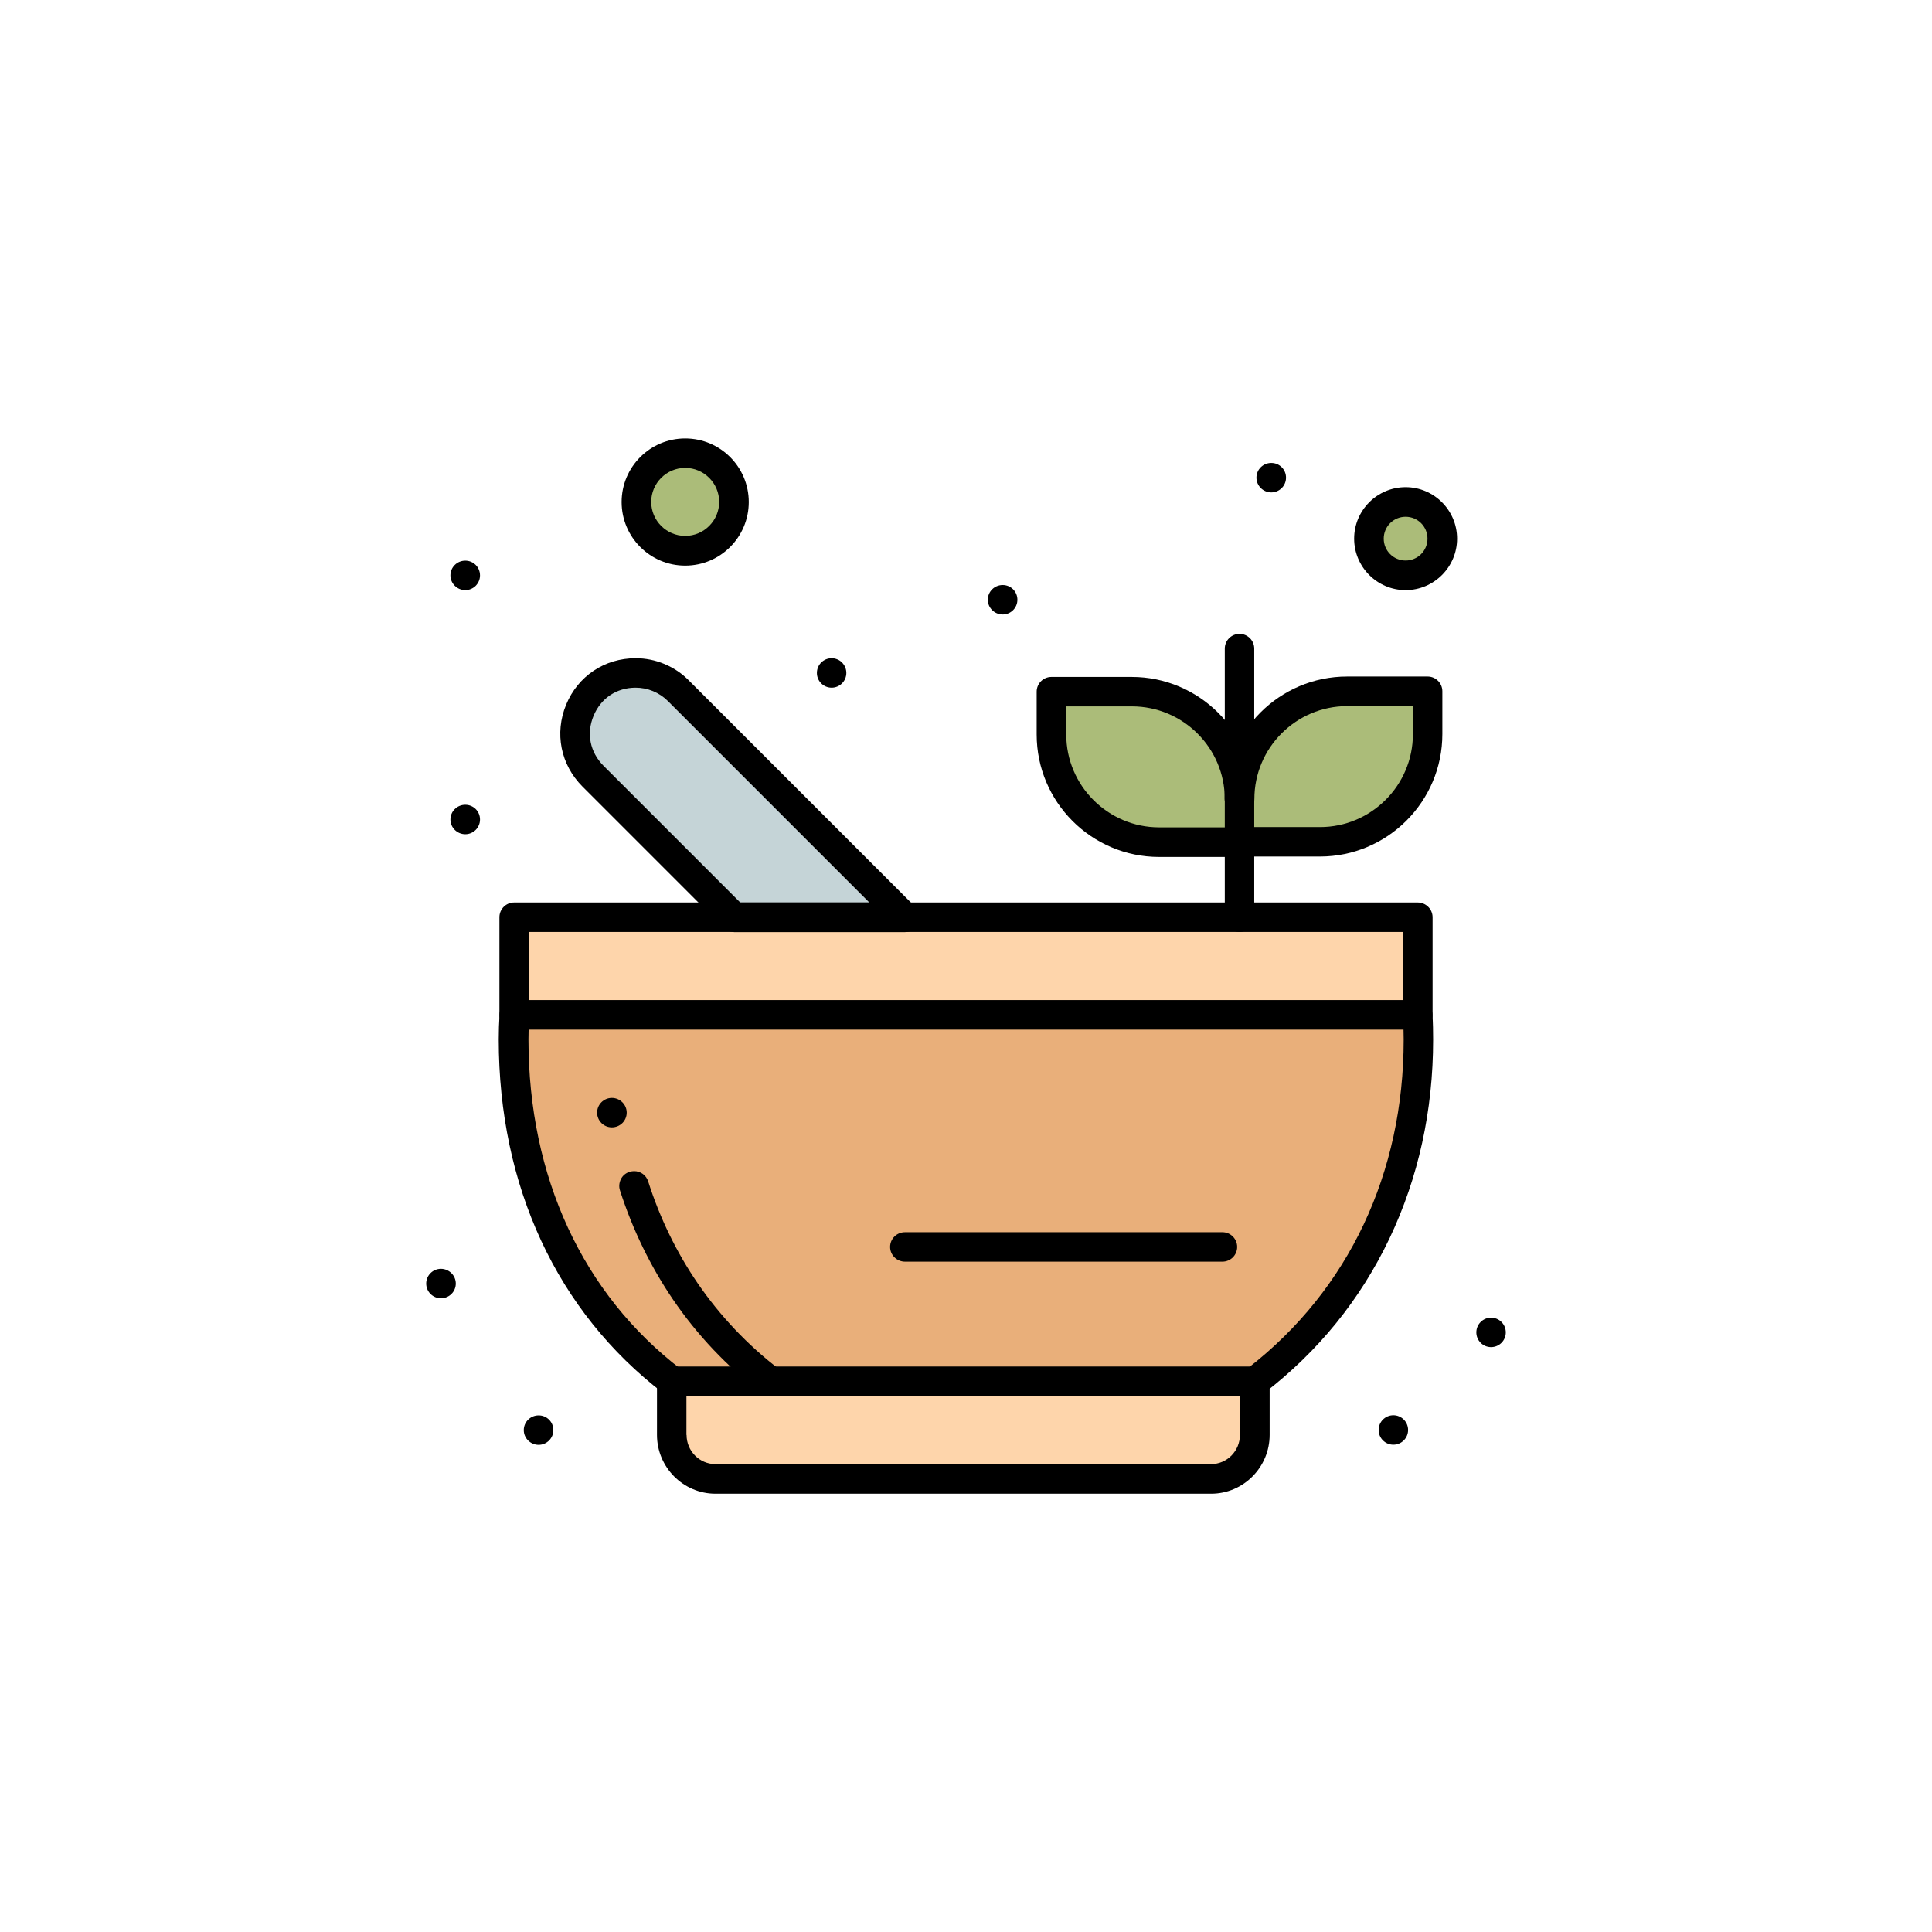 <svg viewBox="0 0 140.39 140.39" xmlns="http://www.w3.org/2000/svg" data-name="Layer 1" id="Layer_1">
  <g data-name="202-Bowl, Science, Soup" id="_202-Bowl_Science_Soup">
    <path fill="#abbc79" d="M102.14,36.48c1.47,0,2.66,1.19,2.66,2.66s-1.19,2.66-2.66,2.66-2.66-1.19-2.66-2.66,1.19-2.66,2.66-2.66Z"></path>
    <path fill="#abbc79" d="M49.79,32.93c1.96,0,3.55,1.59,3.55,3.55s-1.59,3.55-3.55,3.55-3.55-1.59-3.55-3.55,1.59-3.55,3.55-3.55Z"></path>
    <path fill="#c5d4d7" d="M65.76,66.65h-12.42l-10.25-10.25c-2.77-2.77-.81-7.5,3.11-7.5,1.17,0,2.28.46,3.11,1.29l16.46,16.46Z"></path>
    <path fill="#abbc79" d="M103.74,50.23v3.11c0,4.32-3.5,7.82-7.82,7.82h-5.85v-3.11c0-4.32,3.5-7.82,7.82-7.82h5.85Z"></path>
    <path fill="#abbc79" d="M90.07,61.16v.03h-5.84c-4.32,0-7.82-3.5-7.82-7.82v-3.11h5.84c4.31,0,7.81,3.49,7.82,7.79v3.11Z"></path>
    <path fill="#fed5ab" d="M48.81,104.27v-3.9h42.37v3.9c0,1.76-1.42,3.19-3.18,3.19h-36.01c-1.76,0-3.18-1.43-3.18-3.19Z"></path>
    <path fill="#fed5ab" d="M103.03,66.65v7.1H37.36v-7.1h65.66Z"></path>
    <path fill="#e9af7a" d="M48.83,100.36c-7.64-5.86-11.52-14.81-11.52-24.85,0-.6.02-1.19.05-1.77h65.66c.03.59.05,1.18.05,1.77,0,10.04-4.23,18.99-11.87,24.85h-42.38,0Z"></path>
    <circle r="1.07" cy="96.82" cx="108.35"></circle>
    <circle r="1.07" cy="103.91" cx="101.25"></circle>
    <path d="M92.38,35.78c-.59,0-1.08-.48-1.08-1.07s.48-1.07,1.08-1.07,1.07.48,1.07,1.07-.48,1.07-1.07,1.07Z"></path>
    <path d="M72.86,44.65c-.59,0-1.08-.48-1.08-1.07s.48-1.07,1.08-1.07,1.07.48,1.07,1.07-.48,1.07-1.07,1.07Z"></path>
    <circle r="1.07" cy="48.9" cx="60.43"></circle>
    <path d="M44.46,81.92c-.59,0-1.07-.48-1.07-1.07s.48-1.07,1.07-1.07,1.08.48,1.08,1.07-.48,1.07-1.08,1.07Z"></path>
    <path d="M39.14,104.99c-.59,0-1.08-.48-1.08-1.07s.48-1.07,1.08-1.07,1.07.48,1.07,1.07-.48,1.07-1.07,1.07Z"></path>
    <path d="M33.81,42.88c-.59,0-1.08-.48-1.08-1.07s.48-1.07,1.08-1.07,1.07.48,1.07,1.07-.48,1.07-1.07,1.07Z"></path>
    <path d="M33.81,60.62c-.59,0-1.08-.48-1.08-1.07s.48-1.07,1.08-1.07,1.07.48,1.07,1.07-.48,1.07-1.07,1.07Z"></path>
    <path d="M32.04,94.34c-.59,0-1.07-.48-1.07-1.07s.48-1.07,1.07-1.07,1.08.48,1.08,1.07-.48,1.07-1.08,1.07Z"></path>
    <path d="M65.76,91.68c-.59,0-1.08-.48-1.08-1.07s.48-1.07,1.08-1.07h23.07c.59,0,1.07.48,1.07,1.07s-.48,1.07-1.07,1.07h-23.07Z"></path>
    <path d="M91.18,101.44c-.59,0-1.07-.48-1.07-1.07,0-.39.21-.74.54-.93l.04-.03.04-.03c7.27-5.66,11.27-14.13,11.27-23.85,0-.55-.02-1.11-.05-1.71-.03-.59.42-1.1,1.01-1.13h0c.63,0,1.1.44,1.13,1.01.04.64.05,1.24.05,1.84,0,5.17-1.07,10.03-3.17,14.45-2.12,4.45-5.19,8.23-9.12,11.25-.19.14-.42.22-.65.22h-.03Z"></path>
    <path d="M48.83,101.44c-.24,0-.46-.08-.65-.22-7.7-5.9-11.94-15.03-11.94-25.7,0-.59.02-1.19.06-1.84.03-.57.5-1.01,1.07-1.01.35.02.62.15.81.36.19.21.29.49.27.78-.03.6-.05,1.16-.05,1.71,0,9.99,3.94,18.51,11.1,23.99.47.36.56,1.04.2,1.51-.21.27-.52.42-.85.42Z"></path>
    <path d="M55.98,101.44c-.24,0-.46-.08-.65-.22-2.5-1.92-4.66-4.2-6.42-6.78-1.64-2.41-2.94-5.08-3.86-7.94-.09-.27-.06-.56.07-.82.13-.26.35-.44.63-.53.11-.03.22-.05.33-.05.47,0,.88.3,1.02.75.85,2.67,2.06,5.15,3.59,7.39,1.64,2.39,3.64,4.51,5.96,6.28.23.17.37.43.41.71.04.28-.04.57-.21.79-.21.27-.52.42-.85.42Z"></path>
    <path d="M51.99,108.54c-2.34,0-4.25-1.92-4.25-4.27v-3.9c0-.59.48-1.07,1.08-1.07h42.37c.59,0,1.07.48,1.07,1.07v3.9c0,2.35-1.91,4.27-4.25,4.27h-36.01ZM49.89,104.27c0,1.17.94,2.12,2.1,2.12h36.01c1.16,0,2.1-.95,2.1-2.12v-2.83h-40.22v2.83Z"></path>
    <path d="M37.36,74.82c-.59,0-1.07-.48-1.07-1.07v-7.1c0-.59.48-1.07,1.07-1.07h15.97c.59,0,1.07.48,1.07,1.07s-.48,1.07-1.07,1.07h-14.9v4.95h63.51v-4.95h-36.19c-.59,0-1.08-.48-1.08-1.07s.48-1.07,1.08-1.07h37.27c.59,0,1.08.48,1.08,1.07v7.1c0,.59-.48,1.07-1.08,1.07H37.36Z"></path>
    <path d="M53.34,67.72c-.28,0-.56-.11-.76-.31l-10.25-10.25c-1.59-1.59-2.05-3.88-1.19-5.96.86-2.08,2.8-3.37,5.05-3.37.72,0,1.42.14,2.09.42.67.28,1.27.68,1.77,1.19l16.39,16.39c.25.23.38.52.38.83,0,.59-.47,1.07-1.06,1.07h-.08s-.02,0-.02,0h-12.34ZM46.19,49.97c-1.39,0-2.53.77-3.06,2.05-.53,1.28-.26,2.63.72,3.62l9.93,9.93h9.38l-14.63-14.63c-.31-.31-.67-.55-1.08-.72-.41-.17-.83-.25-1.27-.25Z"></path>
    <path d="M90.07,59.13c-.59,0-1.07-.48-1.07-1.07v-10.93c0-.59.48-1.07,1.07-1.07s1.07.48,1.07,1.07v10.93c0,.59-.48,1.07-1.07,1.07Z"></path>
    <path d="M90.07,67.72c-.59,0-1.07-.48-1.07-1.07v-5.45c0-.59.48-1.07,1.07-1.07s1.07.48,1.07,1.07v5.45c0,.59-.48,1.07-1.07,1.07Z"></path>
    <path d="M90.07,62.24c-.59,0-1.07-.48-1.07-1.07,0-.39.21-.75.56-.94l.24-.13h6.12c3.72,0,6.75-3.03,6.75-6.75v-2.04h-4.77c-3.72,0-6.75,3.03-6.75,6.75,0,.31-.13.61-.37.81l-.57.49-.66-.36c-.34-.19-.56-.55-.56-.94,0-4.91,3.99-8.9,8.9-8.9h5.85c.59,0,1.07.48,1.07,1.07v3.11c0,4.91-3.99,8.9-8.9,8.9h-5.85Z"></path>
    <path d="M84.23,62.27c-4.91,0-8.9-3.99-8.9-8.9v-3.11c0-.59.48-1.07,1.07-1.07h5.84c4.89,0,8.88,3.98,8.9,8.86v3.15c0,.59-.48,1.07-1.07,1.07h-5.84ZM77.48,53.37c0,3.72,3.03,6.75,6.75,6.75h4.77v-2.07c-.01-3.71-3.04-6.72-6.75-6.72h-4.77v2.04Z"></path>
    <path d="M49.79,41.1c-2.55,0-4.62-2.07-4.62-4.62s2.07-4.62,4.62-4.62,4.62,2.07,4.62,4.62-2.07,4.62-4.62,4.62ZM49.79,34c-1.36,0-2.47,1.11-2.47,2.47s1.11,2.47,2.47,2.47,2.47-1.11,2.47-2.47-1.11-2.47-2.47-2.47Z"></path>
    <path d="M102.14,42.88c-2.06,0-3.74-1.68-3.74-3.74s1.68-3.74,3.74-3.74,3.74,1.68,3.74,3.74-1.68,3.74-3.74,3.74ZM102.14,37.55c-.88,0-1.59.71-1.59,1.59s.71,1.59,1.59,1.59,1.59-.71,1.59-1.59-.71-1.59-1.59-1.59Z"></path>
  </g>
</svg>